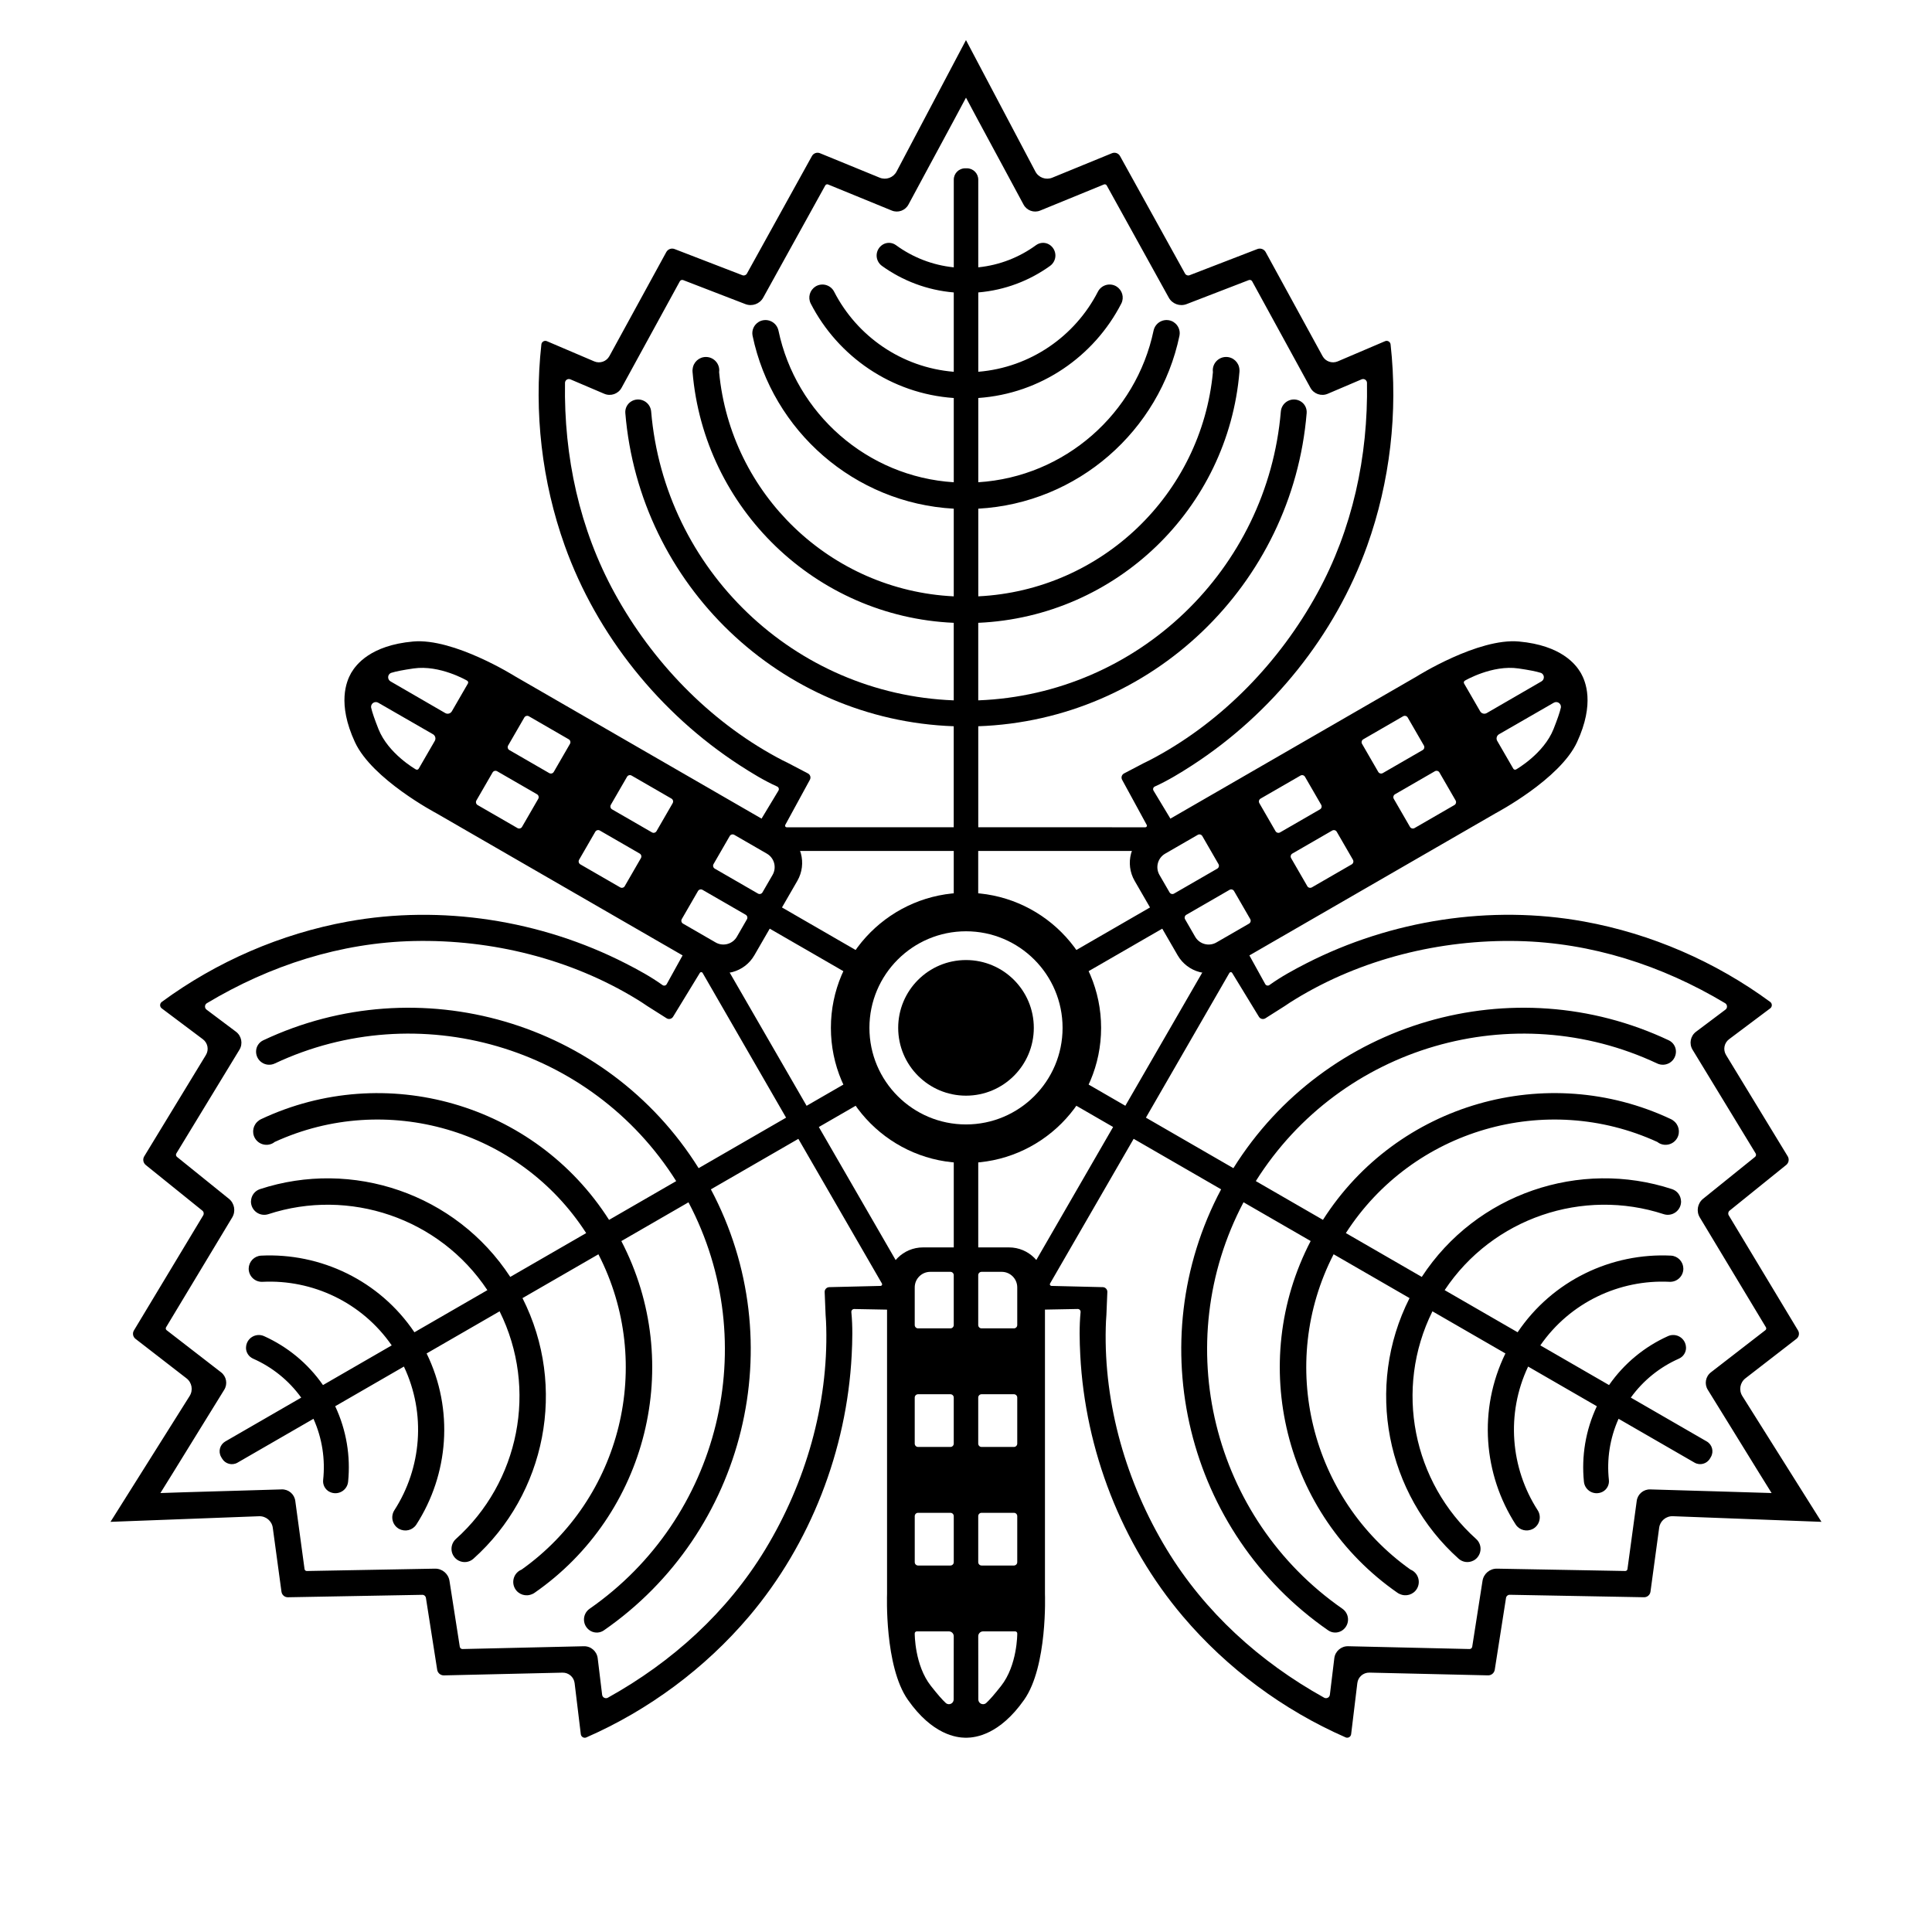 <?xml version="1.0" encoding="UTF-8"?>
<!-- Uploaded to: ICON Repo, www.iconrepo.com, Generator: ICON Repo Mixer Tools -->
<svg fill="#000000" width="800px" height="800px" version="1.1" viewBox="144 144 512 512" xmlns="http://www.w3.org/2000/svg">
 <g>
  <path d="m400 384.91h-3.246v-15.402h-40.656l-5.754-1.094-5.453-3.531 0.207-2.742s3.871-6.422 5.199-8.625c0.109-0.188 0.137-0.414 0.07-0.613-0.066-0.207-0.215-0.379-0.414-0.465-3.426-1.551-6.707-3.547-9.906-5.621-21.145-13.715-37.883-34.48-46.367-58.168-6.082-16.977-8.207-35.438-6.211-53.379 0.035-0.332 0.227-0.625 0.52-0.797 0.289-0.168 0.641-0.191 0.945-0.055 2.691 1.148 8.961 3.82 12.543 5.352 1.496 0.637 3.234 0.035 4.016-1.391 3.457-6.328 12.434-22.738 15.078-27.574 0.43-0.781 1.367-1.125 2.195-0.805 3.969 1.531 14.941 5.769 17.977 6.938 0.449 0.176 0.961-0.012 1.195-0.434 2.352-4.246 14.156-25.59 17.23-31.145 0.418-0.762 1.336-1.082 2.137-0.754 3.258 1.336 11.395 4.672 15.82 6.481 1.688 0.691 3.621-0.012 4.473-1.621 4.629-8.77 18.395-34.84 18.395-34.84s13.766 26.066 18.395 34.84c0.852 1.613 2.785 2.312 4.473 1.621 4.422-1.809 12.559-5.144 15.82-6.481 0.801-0.328 1.719-0.004 2.137 0.754 3.074 5.559 14.879 26.898 17.23 31.145 0.23 0.422 0.746 0.609 1.195 0.434 3.031-1.168 14.008-5.406 17.977-6.938 0.832-0.316 1.77 0.023 2.195 0.805 2.644 4.836 11.621 21.246 15.078 27.574 0.781 1.426 2.519 2.023 4.016 1.391 3.582-1.531 9.855-4.203 12.543-5.352 0.309-0.137 0.66-0.109 0.945 0.055 0.293 0.172 0.484 0.465 0.52 0.797 1.996 17.941-0.133 36.398-6.211 53.379-8.484 23.688-25.223 44.457-46.367 58.168-3.199 2.074-6.481 4.07-9.906 5.621-0.195 0.086-0.348 0.258-0.414 0.465-0.066 0.203-0.039 0.43 0.07 0.613 1.328 2.203 5.199 8.625 5.199 8.625l0.207 2.742-5.453 3.531-5.754 1.094h-40.656v15.402h-3.246zm72.457-143.06c0.023 0.223 0.031 0.441 0.012 0.672-3.023 36.215-32.633 64.926-69.223 66.531v20.547c42.336-1.613 76.66-34.723 80.188-76.547 0.098-1.203 0.82-2.277 1.906-2.816 1.082-0.543 2.367-0.488 3.394 0.156 1.047 0.656 1.641 1.832 1.547 3.062-3.742 45.418-41.051 81.387-87.031 83.008v26.762l44.273 0.016c0.152 0 0.289-0.074 0.367-0.207 0.074-0.133 0.082-0.293 0.004-0.422-1.176-2.156-5.027-9.215-6.519-11.957-0.16-0.293-0.195-0.637-0.102-0.953 0.102-0.316 0.316-0.578 0.613-0.734 1.809-0.953 5.211-2.734 5.356-2.805 1.02-0.473 2.012-0.996 2.992-1.531 17.961-9.766 32.93-25.305 42.855-43.398 9.332-17.004 13.496-36.219 13.176-55.773-0.004-0.344-0.18-0.66-0.469-0.848s-0.648-0.215-0.961-0.082c-2.109 0.898-6.168 2.629-8.973 3.824-1.715 0.73-3.699 0.039-4.59-1.594-3.856-7.047-13.598-24.852-15.434-28.207-0.172-0.316-0.551-0.453-0.887-0.328-2.398 0.926-11.598 4.481-16.496 6.367-1.777 0.684-3.793-0.047-4.715-1.715-4.09-7.391-14.672-26.52-16.445-29.73-0.145-0.266-0.469-0.379-0.746-0.262-2.273 0.934-11.945 4.891-16.887 6.914-1.664 0.684-3.57-0.004-4.418-1.594-1.5-2.805-3.523-6.543-5.621-10.438l-2.516-4.656c-2.918-5.406-5.668-10.508-7.109-13.234-1.441 2.727-4.191 7.828-7.109 13.234l-2.516 4.656c-2.102 3.894-4.121 7.633-5.621 10.438-0.848 1.586-2.754 2.277-4.418 1.594-4.941-2.019-14.617-5.981-16.887-6.914-0.277-0.117-0.598-0.004-0.746 0.262-1.773 3.211-12.352 22.34-16.445 29.73-0.922 1.668-2.938 2.398-4.715 1.715-4.898-1.891-14.098-5.441-16.496-6.367-0.336-0.125-0.715 0.012-0.887 0.328-1.832 3.356-11.578 21.16-15.434 28.207-0.891 1.633-2.875 2.324-4.59 1.594-2.805-1.195-6.863-2.926-8.973-3.824-0.312-0.137-0.676-0.105-0.961 0.082-0.289 0.188-0.465 0.504-0.469 0.848-0.324 19.555 3.844 38.77 13.176 55.773 9.926 18.094 24.895 33.633 42.855 43.398 0.984 0.535 1.977 1.059 2.992 1.531 0.145 0.07 3.547 1.855 5.356 2.805 0.297 0.156 0.516 0.418 0.613 0.734 0.098 0.316 0.059 0.66-0.102 0.953-1.492 2.742-5.344 9.801-6.519 11.957-0.074 0.133-0.07 0.293 0.004 0.422 0.082 0.133 0.215 0.207 0.367 0.207l44.273-0.016v-26.762c-45.984-1.621-83.289-37.59-87.031-83.008-0.098-1.23 0.5-2.41 1.547-3.062 1.027-0.645 2.312-0.699 3.394-0.156 1.082 0.539 1.809 1.613 1.906 2.816 3.527 41.828 37.852 74.938 80.188 76.547v-20.547c-36.59-1.605-66.199-30.32-69.223-66.531-0.02-0.227-0.016-0.449 0.012-0.672h0.012c0.145-1.82 1.668-3.25 3.523-3.25 1.949 0 3.535 1.586 3.535 3.535 0 0.172-0.016 0.344-0.035 0.504 3.047 32.289 29.492 57.809 62.18 59.398v-23.23c-26.375-1.461-48.055-20.645-53.316-45.836-0.281-1.41 0.336-2.852 1.562-3.613l-0.004-0.012c0.977-0.605 2.18-0.699 3.238-0.25 1.055 0.449 1.824 1.387 2.066 2.504 4.613 21.984 23.473 38.754 46.457 40.203v-22.328c-16.547-1.148-30.707-11.023-37.91-25.043-0.801-1.598-0.258-3.547 1.258-4.488l-0.004-0.012c0.832-0.52 1.844-0.664 2.785-0.402 0.941 0.266 1.734 0.91 2.176 1.789 6.039 11.766 17.859 20.078 31.695 21.207v-21.027c-7.062-0.594-13.582-3.113-19.027-7.031-0.918-0.66-1.449-1.734-1.414-2.863 0.039-1.129 0.637-2.168 1.594-2.766v-0.004c1.094-0.684 2.492-0.629 3.535 0.133 4.383 3.203 9.629 5.301 15.316 5.879v-22.285-0.953c0-1.664 1.352-3.008 3.008-3.008h0.473c1.656 0 3.008 1.344 3.008 3.008v23.234c5.688-0.578 10.934-2.676 15.316-5.879 1.043-0.762 2.445-0.816 3.535-0.133v0.004c0.957 0.598 1.551 1.637 1.594 2.766 0.035 1.129-0.5 2.203-1.414 2.863-5.445 3.918-11.965 6.438-19.027 7.031v21.027c13.836-1.129 25.652-9.441 31.695-21.207 0.441-0.875 1.234-1.523 2.176-1.789 0.941-0.262 1.953-0.117 2.785 0.402l-0.004 0.012c1.516 0.941 2.062 2.891 1.258 4.488-7.203 14.02-21.367 23.895-37.91 25.043v22.328c22.984-1.449 41.84-18.219 46.457-40.203 0.242-1.117 1.012-2.055 2.066-2.504 1.059-0.449 2.262-0.352 3.238 0.25l-0.004 0.012c1.223 0.762 1.844 2.203 1.562 3.613-5.266 25.191-26.945 44.375-53.316 45.836v23.23c32.688-1.594 59.133-27.109 62.18-59.398-0.02-0.16-0.035-0.332-0.035-0.504 0-1.949 1.586-3.535 3.535-3.535 1.855 0 3.375 1.43 3.523 3.25h0.012z"/>
  <path d="m372.72 432.16 1.621 2.812-13.34 7.699 20.332 35.215 1.926 5.527-0.328 6.484-2.481 1.195s-7.496-0.141-10.07-0.188c-0.215-0.004-0.422 0.086-0.57 0.242-0.145 0.16-0.215 0.371-0.191 0.59 0.367 3.738 0.281 7.582 0.086 11.391-1.305 25.164-10.922 50.043-27.195 69.238-11.664 13.754-26.586 24.828-43.121 32.066-0.309 0.137-0.656 0.117-0.945-0.051-0.289-0.168-0.484-0.457-0.523-0.789-0.352-2.906-1.176-9.672-1.641-13.543-0.191-1.613-1.582-2.816-3.211-2.781-7.211 0.168-25.906 0.598-31.418 0.727-0.891 0.02-1.656-0.621-1.793-1.496-0.66-4.207-2.481-15.824-2.984-19.039-0.07-0.48-0.488-0.828-0.973-0.816-4.852 0.086-29.234 0.535-35.59 0.648-0.867 0.02-1.602-0.613-1.719-1.473-0.473-3.492-1.656-12.207-2.301-16.941-0.242-1.805-1.82-3.129-3.641-3.059-9.91 0.371-39.367 1.484-39.367 1.484s15.695-24.949 20.973-33.348c0.973-1.543 0.613-3.57-0.832-4.684-3.777-2.926-10.734-8.309-13.516-10.465-0.684-0.527-0.867-1.48-0.418-2.223 3.273-5.445 15.855-26.34 18.359-30.496 0.25-0.418 0.156-0.953-0.223-1.254-2.527-2.039-11.684-9.426-15-12.098-0.691-0.559-0.863-1.547-0.398-2.301 2.867-4.715 12.59-20.691 16.34-26.848 0.848-1.391 0.5-3.195-0.801-4.172-3.117-2.344-8.57-6.434-10.914-8.191-0.266-0.203-0.422-0.516-0.418-0.852 0-0.332 0.16-0.645 0.43-0.848 14.539-10.695 31.59-18.086 49.332-21.305 24.758-4.492 51.113-0.387 73.555 11.07 3.402 1.734 6.769 3.578 9.824 5.769 0.176 0.125 0.398 0.172 0.605 0.125 0.211-0.047 0.395-0.18 0.5-0.371 1.246-2.254 4.871-8.812 4.871-8.812l2.273-1.551 5.777 2.957 3.824 4.434 20.332 35.211 13.336-7.699 1.621 2.805zm-160.12 8.777c0.176-0.133 0.371-0.246 0.578-0.344 32.875-15.488 72.539-4.203 92.227 26.688l17.793-10.273c-22.566-35.855-68.402-49.031-106.38-31.172-1.098 0.52-2.383 0.43-3.394-0.238-1.012-0.664-1.602-1.812-1.562-3.023 0.039-1.234 0.766-2.344 1.879-2.871 41.207-19.469 91.008-5.141 115.4 33.871l23.18-13.383-22.121-38.352c-0.074-0.133-0.215-0.211-0.367-0.215-0.152 0-0.293 0.074-0.367 0.207-1.281 2.098-5.465 8.957-7.094 11.621-0.172 0.281-0.453 0.484-0.777 0.559-0.324 0.074-0.66 0.02-0.941-0.16-1.727-1.094-4.973-3.144-5.109-3.234-0.918-0.645-1.867-1.238-2.82-1.828-17.438-10.664-38.387-15.859-59.016-15.41-19.387 0.422-38.109 6.422-54.887 16.48-0.293 0.176-0.48 0.488-0.492 0.828-0.02 0.344 0.137 0.672 0.406 0.875 1.832 1.379 5.359 4.027 7.801 5.856 1.484 1.117 1.883 3.184 0.918 4.769-4.176 6.867-14.727 24.203-16.715 27.473-0.188 0.301-0.117 0.699 0.16 0.926 2.004 1.617 9.68 7.809 13.766 11.105 1.48 1.195 1.855 3.305 0.871 4.941-4.359 7.234-15.629 25.961-17.523 29.105-0.156 0.258-0.098 0.59 0.141 0.777 1.945 1.5 10.211 7.898 14.434 11.164 1.426 1.102 1.785 3.102 0.832 4.629-1.684 2.699-3.91 6.316-6.231 10.086l-2.777 4.504c-3.219 5.231-6.262 10.16-7.906 12.777 3.078-0.121 8.879-0.289 15.012-0.465l5.289-0.152c4.422-0.125 8.672-0.246 11.848-0.352 1.797-0.059 3.352 1.25 3.594 3.031 0.719 5.289 2.125 15.648 2.457 18.082 0.039 0.297 0.297 0.52 0.594 0.516 3.672-0.066 25.527-0.469 33.973-0.625 1.91-0.035 3.547 1.344 3.844 3.231 0.812 5.184 2.332 14.93 2.731 17.469 0.055 0.359 0.367 0.613 0.727 0.605 3.824-0.086 24.117-0.555 32.148-0.742 1.859-0.047 3.449 1.328 3.672 3.18 0.367 3.027 0.898 7.406 1.176 9.684 0.039 0.336 0.246 0.637 0.551 0.789 0.309 0.156 0.672 0.152 0.969-0.016 17.094-9.496 31.656-22.715 41.715-39.293 10.699-17.645 16.68-38.379 16.156-58.816-0.031-1.117-0.074-2.242-0.172-3.359-0.012-0.16-0.168-3.996-0.246-6.039-0.016-0.332 0.105-0.656 0.332-0.898 0.227-0.242 0.539-0.383 0.871-0.395 3.117-0.074 11.16-0.266 13.613-0.328 0.152-0.004 0.289-0.086 0.363-0.215 0.074-0.133 0.07-0.293-0.004-0.422l-22.148-38.336-23.18 13.383c21.59 40.633 9.094 90.926-28.371 116.88-1.012 0.695-2.336 0.77-3.426 0.191-1.066-0.57-1.762-1.652-1.832-2.867-0.07-1.211 0.492-2.367 1.492-3.059 34.457-23.961 45.969-70.246 26.199-107.71l-17.793 10.273c16.902 32.496 6.848 72.492-23.004 93.215-0.188 0.133-0.383 0.242-0.59 0.332l-0.004-0.012c-1.648 0.781-3.648 0.176-4.574-1.43-0.973-1.688-0.395-3.856 1.293-4.828 0.152-0.086 0.301-0.16 0.457-0.223 26.434-18.785 35.312-54.453 20.348-83.551l-20.121 11.613c11.926 23.574 6.144 51.941-13.035 69.094-1.082 0.953-2.641 1.133-3.91 0.457l-0.004 0.004c-1.012-0.539-1.699-1.535-1.84-2.676-0.141-1.137 0.289-2.273 1.137-3.043 16.727-14.988 21.824-39.707 11.586-60.336l-19.34 11.164c7.281 14.906 5.812 32.109-2.731 45.359-0.984 1.492-2.941 1.996-4.519 1.152l-0.004 0.012c-0.867-0.465-1.496-1.266-1.738-2.211-0.246-0.953-0.074-1.961 0.457-2.777 7.164-11.117 8.453-25.508 2.519-38.059l-18.211 10.516c3.012 6.418 4.09 13.32 3.422 20-0.109 1.125-0.777 2.121-1.773 2.648-0.992 0.535-2.191 0.539-3.188 0.004l-0.004 0.012c-1.137-0.609-1.793-1.848-1.652-3.133 0.586-5.402-0.227-10.988-2.562-16.203l-19.301 11.141s-0.348 0.203-0.828 0.48c-1.438 0.832-3.273 0.336-4.106-1.102l-0.238-0.406c-0.832-1.438-0.336-3.273 1.102-4.106l20.121-11.617c-3.344-4.637-7.785-8.133-12.75-10.328-1.18-0.52-1.93-1.707-1.883-2.996h0.012c0.035-1.129 0.637-2.168 1.598-2.762 0.957-0.594 2.152-0.672 3.184-0.207 6.117 2.762 11.562 7.144 15.609 12.965l18.211-10.516c-7.898-11.418-21.004-17.492-34.215-16.848-0.984 0.055-1.934-0.301-2.637-0.988-0.699-0.684-1.082-1.633-1.047-2.613h0.012c0.059-1.785 1.477-3.231 3.258-3.336 15.742-0.777 31.379 6.555 40.648 20.309l19.336-11.164c-12.746-19.18-36.699-27.125-58.051-20.133-1.09 0.352-2.281 0.156-3.199-0.535-0.918-0.691-1.441-1.785-1.402-2.934h0.012c0.051-1.441 0.984-2.699 2.352-3.16 24.441-8.035 51.898 1.148 66.352 23.254l20.117-11.613c-17.723-27.512-53.047-37.66-82.535-24.156-0.133 0.105-0.273 0.203-0.418 0.289-1.688 0.977-3.856 0.398-4.832-1.293-0.926-1.602-0.449-3.637 1.055-4.676l-0.004-0.012z"/>
  <path d="m427.27 432.15 1.621-2.812 13.336 7.703 20.332-35.211 3.824-4.434 5.777-2.957 2.273 1.547s3.629 6.566 4.871 8.816c0.105 0.188 0.289 0.324 0.5 0.367 0.207 0.051 0.43 0.004 0.605-0.121 3.055-2.195 6.422-4.035 9.824-5.773 22.445-11.453 48.801-15.562 73.555-11.062 17.746 3.219 34.793 10.609 49.332 21.305 0.266 0.195 0.43 0.508 0.43 0.848 0.004 0.332-0.152 0.648-0.418 0.852-2.344 1.758-7.793 5.848-10.914 8.188-1.301 0.977-1.648 2.781-0.801 4.172 3.75 6.16 13.473 22.137 16.34 26.848 0.465 0.762 0.293 1.742-0.398 2.301-3.316 2.676-12.469 10.055-15 12.102-0.379 0.301-0.473 0.836-0.223 1.25 2.504 4.16 15.086 25.055 18.359 30.496 0.449 0.742 0.266 1.699-0.418 2.227-2.781 2.156-9.738 7.535-13.516 10.461-1.445 1.117-1.805 3.144-0.832 4.691 5.281 8.395 20.973 33.348 20.973 33.348s-29.457-1.113-39.367-1.492c-1.824-0.07-3.402 1.254-3.641 3.062-0.645 4.734-1.828 13.453-2.301 16.938-0.117 0.855-0.852 1.492-1.719 1.477-6.352-0.117-30.738-0.562-35.59-0.656-0.484-0.004-0.902 0.344-0.973 0.82-0.504 3.211-2.324 14.828-2.984 19.035-0.137 0.883-0.902 1.523-1.793 1.5-5.512-0.125-24.207-0.559-31.418-0.727-1.629-0.039-3.019 1.164-3.211 2.781-0.469 3.863-1.289 10.637-1.641 13.543-0.039 0.328-0.238 0.625-0.523 0.789-0.293 0.16-0.641 0.18-0.945 0.051v-0.004c-16.535-7.238-31.457-18.312-43.121-32.066-16.273-19.191-25.891-44.066-27.195-69.234-0.195-3.812-0.281-7.652 0.086-11.395 0.023-0.211-0.047-0.43-0.191-0.586-0.145-0.16-0.352-0.246-0.57-0.246-2.574 0.051-10.07 0.191-10.07 0.191l-2.481-1.195-0.328-6.484 1.926-5.531 20.332-35.211-13.34-7.703 1.621-2.805zm87.664 134.28c-0.207-0.09-0.402-0.195-0.59-0.328-29.852-20.727-39.906-60.719-23.004-93.219l-17.793-10.273c-19.77 37.473-8.258 83.754 26.199 107.72 0.996 0.691 1.562 1.848 1.492 3.059-0.07 1.211-0.766 2.297-1.832 2.867-1.09 0.578-2.414 0.504-3.426-0.195-37.465-25.953-49.957-76.242-28.371-116.88l-23.18-13.383-22.148 38.336c-0.074 0.133-0.082 0.293-0.004 0.422 0.074 0.133 0.211 0.215 0.363 0.223 2.453 0.055 10.496 0.25 13.613 0.328 0.332 0.004 0.645 0.145 0.871 0.395 0.227 0.242 0.348 0.562 0.332 0.898-0.082 2.047-0.238 5.879-0.246 6.039-0.098 1.117-0.141 2.238-0.172 3.359-0.523 20.434 5.457 41.172 16.156 58.809 10.062 16.582 24.621 29.797 41.715 39.297 0.297 0.168 0.66 0.172 0.969 0.016 0.301-0.156 0.508-0.453 0.551-0.789 0.277-2.281 0.805-6.656 1.176-9.684 0.223-1.848 1.812-3.223 3.672-3.18 8.031 0.18 28.324 0.648 32.148 0.742 0.359 0.012 0.672-0.25 0.727-0.605 0.398-2.543 1.918-12.289 2.731-17.473 0.297-1.883 1.934-3.258 3.844-3.223 8.445 0.152 30.301 0.555 33.973 0.621 0.297 0.012 0.555-0.211 0.594-0.508 0.332-2.438 1.738-12.793 2.457-18.082 0.242-1.785 1.793-3.094 3.594-3.031 3.18 0.102 7.426 0.227 11.848 0.352l5.289 0.152c6.137 0.172 11.934 0.344 15.012 0.457-1.641-2.609-4.684-7.547-7.906-12.777l-2.777-4.504c-2.324-3.762-4.551-7.379-6.231-10.086-0.953-1.527-0.594-3.527 0.832-4.625 4.223-3.269 12.488-9.664 14.434-11.168 0.238-0.18 0.297-0.516 0.141-0.77-1.895-3.148-13.164-21.871-17.523-29.109-0.984-1.633-0.609-3.742 0.871-4.941 4.086-3.293 11.758-9.488 13.766-11.098 0.277-0.227 0.348-0.625 0.16-0.934-1.988-3.266-12.539-20.605-16.715-27.469-0.969-1.594-0.57-3.652 0.918-4.769 2.438-1.832 5.965-4.481 7.801-5.859 0.273-0.203 0.43-0.527 0.406-0.871-0.016-0.344-0.203-0.656-0.492-0.832-16.777-10.051-35.5-16.051-54.887-16.473-20.633-0.453-41.578 4.742-59.016 15.41-0.953 0.586-1.906 1.184-2.82 1.824-0.137 0.098-3.379 2.144-5.109 3.238-0.281 0.176-0.621 0.238-0.941 0.16-0.324-0.074-0.605-0.277-0.777-0.559-1.629-2.664-5.812-9.531-7.094-11.629-0.074-0.125-0.215-0.207-0.367-0.203-0.152 0-0.293 0.082-0.367 0.211l-22.121 38.352 23.18 13.387c24.395-39.016 74.195-53.344 115.4-33.875 1.113 0.535 1.84 1.637 1.879 2.871 0.039 1.215-0.551 2.359-1.562 3.023-1.012 0.664-2.297 0.754-3.394 0.242-37.98-17.859-83.82-4.691-106.38 31.164l17.793 10.273c19.688-30.887 59.355-42.176 92.227-26.688 0.207 0.102 0.402 0.215 0.578 0.348l-0.004 0.012c1.5 1.031 1.98 3.066 1.055 4.676-0.977 1.688-3.144 2.266-4.832 1.293-0.145-0.09-0.289-0.18-0.418-0.289-29.488-13.504-64.809-3.359-82.535 24.152l20.117 11.617c14.453-22.113 41.91-31.297 66.352-23.254 1.371 0.457 2.301 1.719 2.352 3.16h0.012c0.039 1.145-0.484 2.238-1.402 2.926-0.918 0.691-2.109 0.891-3.199 0.539-21.352-6.992-45.301 0.953-58.051 20.133l19.336 11.164c9.27-13.758 24.902-21.086 40.648-20.309 1.785 0.102 3.199 1.547 3.258 3.336h0.012c0.035 0.977-0.348 1.926-1.047 2.609s-1.652 1.043-2.637 0.992c-13.211-0.648-26.312 5.43-34.215 16.848l18.211 10.516c4.047-5.82 9.492-10.207 15.609-12.965 1.031-0.469 2.227-0.387 3.184 0.207 0.961 0.594 1.562 1.633 1.598 2.762h0.012c0.047 1.289-0.707 2.473-1.883 2.996-4.969 2.195-9.406 5.688-12.75 10.324l19.301 11.145s0.348 0.203 0.82 0.473c1.441 0.832 1.934 2.672 1.102 4.109l-0.238 0.406c-0.832 1.438-2.672 1.93-4.106 1.098l-20.129-11.617c-2.336 5.219-3.148 10.809-2.562 16.207 0.141 1.285-0.516 2.523-1.652 3.129l-0.004-0.004c-0.996 0.527-2.195 0.527-3.188-0.004-0.996-0.535-1.664-1.527-1.773-2.656-0.672-6.676 0.406-13.582 3.422-19.996l-18.211-10.516c-5.934 12.543-4.644 26.938 2.519 38.051 0.535 0.82 0.707 1.828 0.457 2.777-0.242 0.945-0.871 1.754-1.738 2.211l-0.004-0.012c-1.578 0.84-3.535 0.344-4.519-1.152-8.543-13.25-10.012-30.449-2.731-45.352l-19.34-11.164c-10.238 20.633-5.141 45.344 11.586 60.336 0.852 0.766 1.281 1.898 1.137 3.039-0.141 1.137-0.828 2.141-1.84 2.68l-0.004-0.012c-1.27 0.68-2.828 0.5-3.91-0.453-19.18-17.148-24.957-45.52-13.035-69.094l-20.121-11.617c-14.965 29.105-6.086 64.77 20.348 83.551 0.156 0.066 0.309 0.137 0.457 0.223 1.688 0.977 2.266 3.141 1.293 4.832-0.926 1.602-2.926 2.207-4.574 1.426l-0.004 0.012z"/>
  <path d="m399.89 604.52c-2.402-0.035-8.758-0.754-15.289-10.047-6.242-8.863-5.527-27.938-5.523-28.062v-82.293c0-5.269 4.266-9.543 9.539-9.543h8.141v-25.676h6.488v25.676h8.141c5.269 0 9.539 4.273 9.539 9.543v82.293c0.004 0.125 0.719 19.199-5.523 28.062-6.535 9.289-12.887 10.012-15.289 10.047zm-5.18-9.145c0.383 0.293 0.898 0.336 1.324 0.125 0.43-0.211 0.699-0.648 0.699-1.133 0.02-4.332 0.02-13.395 0.02-16.75 0-0.711-0.574-1.285-1.285-1.285h-8.5c-0.145 0-0.289 0.059-0.395 0.16-0.105 0.105-0.16 0.246-0.16 0.398 0 0.047-0.059 8.41 4.309 13.926 1.738 2.203 2.973 3.633 3.984 4.559zm10.578 0c-0.383 0.293-0.898 0.336-1.324 0.125-0.43-0.211-0.699-0.648-0.699-1.133-0.02-4.332-0.02-13.395-0.02-16.75 0-0.711 0.574-1.285 1.285-1.285h8.5c0.145 0 0.289 0.059 0.395 0.16 0.105 0.105 0.16 0.246 0.16 0.398 0 0.047 0.059 8.41-4.309 13.926-1.738 2.203-2.973 3.633-3.984 4.559zm-17.984-50.465c-0.238 0-0.465 0.09-0.629 0.258-0.168 0.168-0.258 0.395-0.258 0.629v12.195c0 0.23 0.09 0.457 0.258 0.625 0.168 0.168 0.395 0.262 0.629 0.262h8.566c0.238 0 0.465-0.098 0.629-0.262 0.168-0.168 0.258-0.395 0.258-0.625v-12.195c0-0.238-0.09-0.465-0.258-0.629-0.168-0.168-0.395-0.258-0.629-0.258h-8.566zm25.391 0c0.238 0 0.465 0.09 0.629 0.258 0.168 0.168 0.258 0.395 0.258 0.629v12.195c0 0.23-0.09 0.457-0.258 0.625-0.168 0.168-0.395 0.262-0.629 0.262h-8.566c-0.238 0-0.465-0.098-0.629-0.262-0.168-0.168-0.258-0.395-0.258-0.625v-12.195c0-0.238 0.09-0.465 0.258-0.629 0.168-0.168 0.395-0.258 0.629-0.258h8.566zm-25.398-31.422c-0.488 0-0.883 0.395-0.883 0.883v12.203c0 0.488 0.395 0.883 0.883 0.883h8.574c0.488 0 0.883-0.395 0.883-0.883v-12.203c0-0.488-0.395-0.883-0.883-0.883h-8.574zm25.402 0c0.488 0 0.883 0.395 0.883 0.883v12.203c0 0.488-0.395 0.883-0.883 0.883h-8.574c-0.488 0-0.883-0.395-0.883-0.883v-12.203c0-0.488 0.395-0.883 0.883-0.883h8.574zm-15.945-31.555c0-0.488-0.395-0.883-0.883-0.883h-5.336c-2.277 0-4.121 1.844-4.121 4.121v9.977c0 0.488 0.395 0.883 0.883 0.883h8.574c0.488 0 0.883-0.395 0.883-0.883v-13.215zm6.488 0c0-0.488 0.395-0.883 0.883-0.883h5.336c2.277 0 4.121 1.844 4.121 4.121v9.977c0 0.488-0.395 0.883-0.883 0.883h-8.574c-0.488 0-0.883-0.395-0.883-0.883v-13.215z" fill-rule="evenodd"/>
  <path d="m237.13 322.23c1.23-2.066 5.031-7.203 16.344-8.223 10.797-0.973 26.957 9.184 27.066 9.25 0.18 0.105 50.949 29.414 71.27 41.145 4.559 2.637 6.125 8.469 3.492 13.035l-4.07 7.047 22.238 12.844-3.246 5.613-22.238-12.836-4.07 7.047c-2.637 4.566-8.469 6.133-13.035 3.496-20.32-11.734-71.082-41.039-71.266-41.145-0.109-0.059-16.988-8.977-21.543-18.812-4.777-10.309-2.227-16.168-1.055-18.27l0.109-0.195zm10.504 0.086c-0.438 0.188-0.742 0.605-0.77 1.082-0.031 0.48 0.215 0.934 0.629 1.176 3.75 2.188 11.594 6.715 14.5 8.395 0.613 0.359 1.402 0.145 1.754-0.469 1.137-1.965 3.449-5.977 4.254-7.359 0.074-0.125 0.098-0.281 0.055-0.422-0.039-0.141-0.133-0.266-0.262-0.336-0.039-0.023-7.254-4.258-14.211-3.234-2.777 0.406-4.637 0.762-5.945 1.176zm-5.289 9.164c-0.059-0.48 0.156-0.945 0.555-1.215 0.402-0.262 0.918-0.277 1.328-0.039 3.769 2.152 11.617 6.68 14.52 8.359 0.613 0.359 0.828 1.145 0.473 1.758-1.137 1.965-3.449 5.969-4.254 7.356-0.07 0.133-0.195 0.223-0.336 0.262-0.141 0.039-0.297 0.02-0.422-0.055-0.039-0.023-7.316-4.156-9.91-10.695-1.031-2.609-1.652-4.394-1.953-5.727zm52.703 9.652c0.117-0.203 0.145-0.441 0.086-0.672-0.059-0.227-0.207-0.422-0.414-0.539-2.176-1.258-8.383-4.84-10.559-6.102-0.203-0.117-0.441-0.145-0.676-0.086-0.227 0.059-0.418 0.207-0.535 0.414-0.977 1.691-3.309 5.727-4.289 7.422-0.117 0.203-0.145 0.441-0.086 0.672 0.059 0.227 0.207 0.422 0.414 0.539 2.176 1.258 8.383 4.84 10.559 6.098 0.203 0.121 0.449 0.152 0.676 0.09 0.227-0.059 0.418-0.211 0.535-0.414 0.977-1.691 3.309-5.727 4.289-7.422zm-12.699 21.996c-0.117 0.203-0.309 0.348-0.535 0.406-0.227 0.066-0.469 0.031-0.676-0.086-2.176-1.258-8.383-4.84-10.559-6.098-0.207-0.121-0.352-0.312-0.414-0.539-0.059-0.227-0.031-0.469 0.086-0.676 0.977-1.691 3.309-5.727 4.289-7.422 0.117-0.203 0.309-0.352 0.539-0.414 0.227-0.059 0.469-0.023 0.672 0.09 2.176 1.258 8.383 4.84 10.559 6.098 0.207 0.121 0.352 0.312 0.414 0.539 0.066 0.227 0.031 0.469-0.086 0.676-0.977 1.688-3.309 5.727-4.289 7.422zm39.918-6.289c0.242-0.422 0.098-0.961-0.324-1.203-2.176-1.258-8.395-4.848-10.57-6.102-0.422-0.246-0.961-0.102-1.203 0.324-0.977 1.688-3.316 5.734-4.293 7.426-0.242 0.422-0.098 0.961 0.324 1.203 2.176 1.258 8.395 4.848 10.57 6.102 0.422 0.246 0.961 0.102 1.211-0.324 0.973-1.688 3.309-5.734 4.289-7.426zm-12.699 22c-0.246 0.422-0.785 0.562-1.211 0.324-2.176-1.258-8.387-4.848-10.57-6.102-0.418-0.246-0.562-0.785-0.324-1.211 0.977-1.688 3.316-5.734 4.293-7.426 0.242-0.422 0.781-0.562 1.203-0.324 2.176 1.254 8.395 4.848 10.57 6.102 0.418 0.246 0.562 0.785 0.324 1.203-0.977 1.691-3.316 5.738-4.289 7.43zm35.297 1.965c0.422 0.246 0.961 0.102 1.203-0.324 0.855-1.484 2.672-4.621 2.672-4.621 1.137-1.969 0.465-4.492-1.512-5.633 0 0-6.398-3.691-8.641-4.988-0.418-0.242-0.961-0.102-1.203 0.324-0.977 1.691-3.309 5.738-4.289 7.43-0.242 0.418-0.102 0.957 0.324 1.203 2.301 1.324 9.145 5.281 11.445 6.606zm-3.246 5.617c0.422 0.246 0.57 0.785 0.324 1.203-0.855 1.484-2.664 4.625-2.664 4.625-1.137 1.969-3.664 2.644-5.633 1.508 0 0-6.398-3.691-8.641-4.988-0.422-0.242-0.562-0.781-0.324-1.203 0.977-1.691 3.309-5.738 4.289-7.426 0.242-0.422 0.785-0.57 1.203-0.324 2.301 1.324 9.148 5.281 11.445 6.606z" fill-rule="evenodd"/>
  <path d="m562.98 322.42c1.176 2.102 3.723 7.961-1.055 18.27-4.555 9.836-21.434 18.75-21.543 18.812-0.18 0.105-50.945 29.414-71.266 41.145-4.566 2.637-10.398 1.066-13.035-3.496l-4.07-7.047-22.238 12.836-3.246-5.613 22.238-12.844-4.07-7.047c-2.637-4.566-1.066-10.398 3.492-13.035 20.32-11.734 71.086-41.039 71.27-41.145 0.105-0.066 16.27-10.223 27.066-9.25 11.309 1.02 15.113 6.156 16.344 8.223l0.109 0.195zm-5.324 9.059c0.059-0.48-0.156-0.945-0.555-1.215-0.402-0.262-0.918-0.277-1.328-0.039-3.769 2.152-11.617 6.68-14.52 8.359-0.613 0.359-0.828 1.145-0.473 1.758 1.137 1.965 3.449 5.969 4.254 7.356 0.07 0.133 0.195 0.223 0.336 0.262 0.141 0.039 0.297 0.02 0.422-0.055 0.039-0.023 7.316-4.156 9.91-10.695 1.031-2.609 1.652-4.394 1.953-5.727zm-5.289-9.164c0.438 0.188 0.742 0.605 0.77 1.082 0.031 0.48-0.215 0.934-0.629 1.176-3.75 2.188-11.594 6.715-14.5 8.395-0.613 0.359-1.402 0.145-1.754-0.469-1.137-1.965-3.449-5.977-4.254-7.359-0.074-0.125-0.098-0.281-0.055-0.422 0.039-0.141 0.133-0.266 0.262-0.336 0.039-0.023 7.254-4.258 14.211-3.234 2.777 0.406 4.637 0.762 5.945 1.176zm-34.711 40.812c0.117 0.203 0.309 0.348 0.535 0.406 0.227 0.066 0.469 0.031 0.676-0.086 2.176-1.258 8.383-4.84 10.559-6.098 0.207-0.121 0.352-0.312 0.414-0.539 0.059-0.227 0.031-0.469-0.086-0.676-0.977-1.691-3.309-5.727-4.289-7.422-0.117-0.203-0.309-0.352-0.539-0.414-0.227-0.059-0.469-0.023-0.672 0.09-2.176 1.258-8.383 4.84-10.559 6.098-0.207 0.121-0.352 0.312-0.414 0.539-0.066 0.227-0.031 0.469 0.086 0.676 0.977 1.688 3.309 5.727 4.289 7.422zm-12.699-21.996c-0.117-0.203-0.145-0.441-0.086-0.672 0.059-0.227 0.207-0.422 0.414-0.539 2.176-1.258 8.383-4.84 10.559-6.102 0.203-0.117 0.441-0.145 0.676-0.086 0.227 0.059 0.418 0.207 0.535 0.414 0.977 1.691 3.309 5.727 4.289 7.422 0.117 0.203 0.145 0.441 0.086 0.672-0.059 0.227-0.207 0.422-0.414 0.539-2.176 1.258-8.383 4.84-10.559 6.098-0.203 0.121-0.449 0.152-0.676 0.09-0.227-0.059-0.418-0.211-0.535-0.414-0.977-1.691-3.309-5.727-4.289-7.422zm-14.516 37.711c0.246 0.422 0.785 0.562 1.211 0.324 2.176-1.258 8.387-4.848 10.57-6.102 0.418-0.246 0.562-0.785 0.324-1.211-0.977-1.688-3.316-5.734-4.293-7.426-0.242-0.422-0.781-0.562-1.203-0.324-2.176 1.254-8.395 4.848-10.57 6.102-0.418 0.246-0.562 0.785-0.324 1.203 0.977 1.691 3.316 5.738 4.289 7.43zm-12.699-22c-0.242-0.422-0.098-0.961 0.324-1.203 2.176-1.258 8.395-4.848 10.57-6.102 0.422-0.246 0.961-0.102 1.203 0.324 0.977 1.688 3.316 5.734 4.293 7.426 0.242 0.422 0.098 0.961-0.324 1.203-2.176 1.258-8.395 4.848-10.57 6.102-0.422 0.246-0.961 0.102-1.211-0.324-0.973-1.688-3.309-5.734-4.289-7.426zm-19.352 29.582c-0.422 0.246-0.57 0.785-0.324 1.203 0.855 1.484 2.664 4.625 2.664 4.625 1.137 1.969 3.664 2.644 5.633 1.508 0 0 6.398-3.691 8.641-4.988 0.422-0.242 0.562-0.781 0.324-1.203-0.977-1.691-3.309-5.738-4.289-7.426-0.242-0.422-0.785-0.57-1.203-0.324-2.301 1.324-9.148 5.281-11.445 6.606zm-3.246-5.617c-0.422 0.246-0.961 0.102-1.203-0.324-0.855-1.484-2.672-4.621-2.672-4.621-1.137-1.969-0.465-4.492 1.512-5.633 0 0 6.398-3.691 8.641-4.988 0.418-0.242 0.961-0.102 1.203 0.324 0.977 1.691 3.309 5.738 4.289 7.43 0.242 0.418 0.102 0.957-0.324 1.203-2.301 1.324-9.145 5.281-11.445 6.606z" fill-rule="evenodd"/>
  <path d="m400 380.59c19.766 0 35.805 16.043 35.805 35.805 0 19.766-16.043 35.805-35.805 35.805-19.766 0-35.805-16.043-35.805-35.805 0-19.766 16.043-35.805 35.805-35.805zm0 10.211c14.125 0 25.594 11.465 25.594 25.594 0 14.125-11.465 25.594-25.594 25.594-14.125 0-25.594-11.465-25.594-25.594 0-14.125 11.465-25.594 25.594-25.594z" fill-rule="evenodd"/>
  <path d="m417.97 416.39c0 9.926-8.047 17.973-17.969 17.973-9.926 0-17.973-8.047-17.973-17.973 0-9.922 8.047-17.969 17.973-17.969 9.922 0 17.969 8.047 17.969 17.969" fill-rule="evenodd"/>
 </g>
</svg>